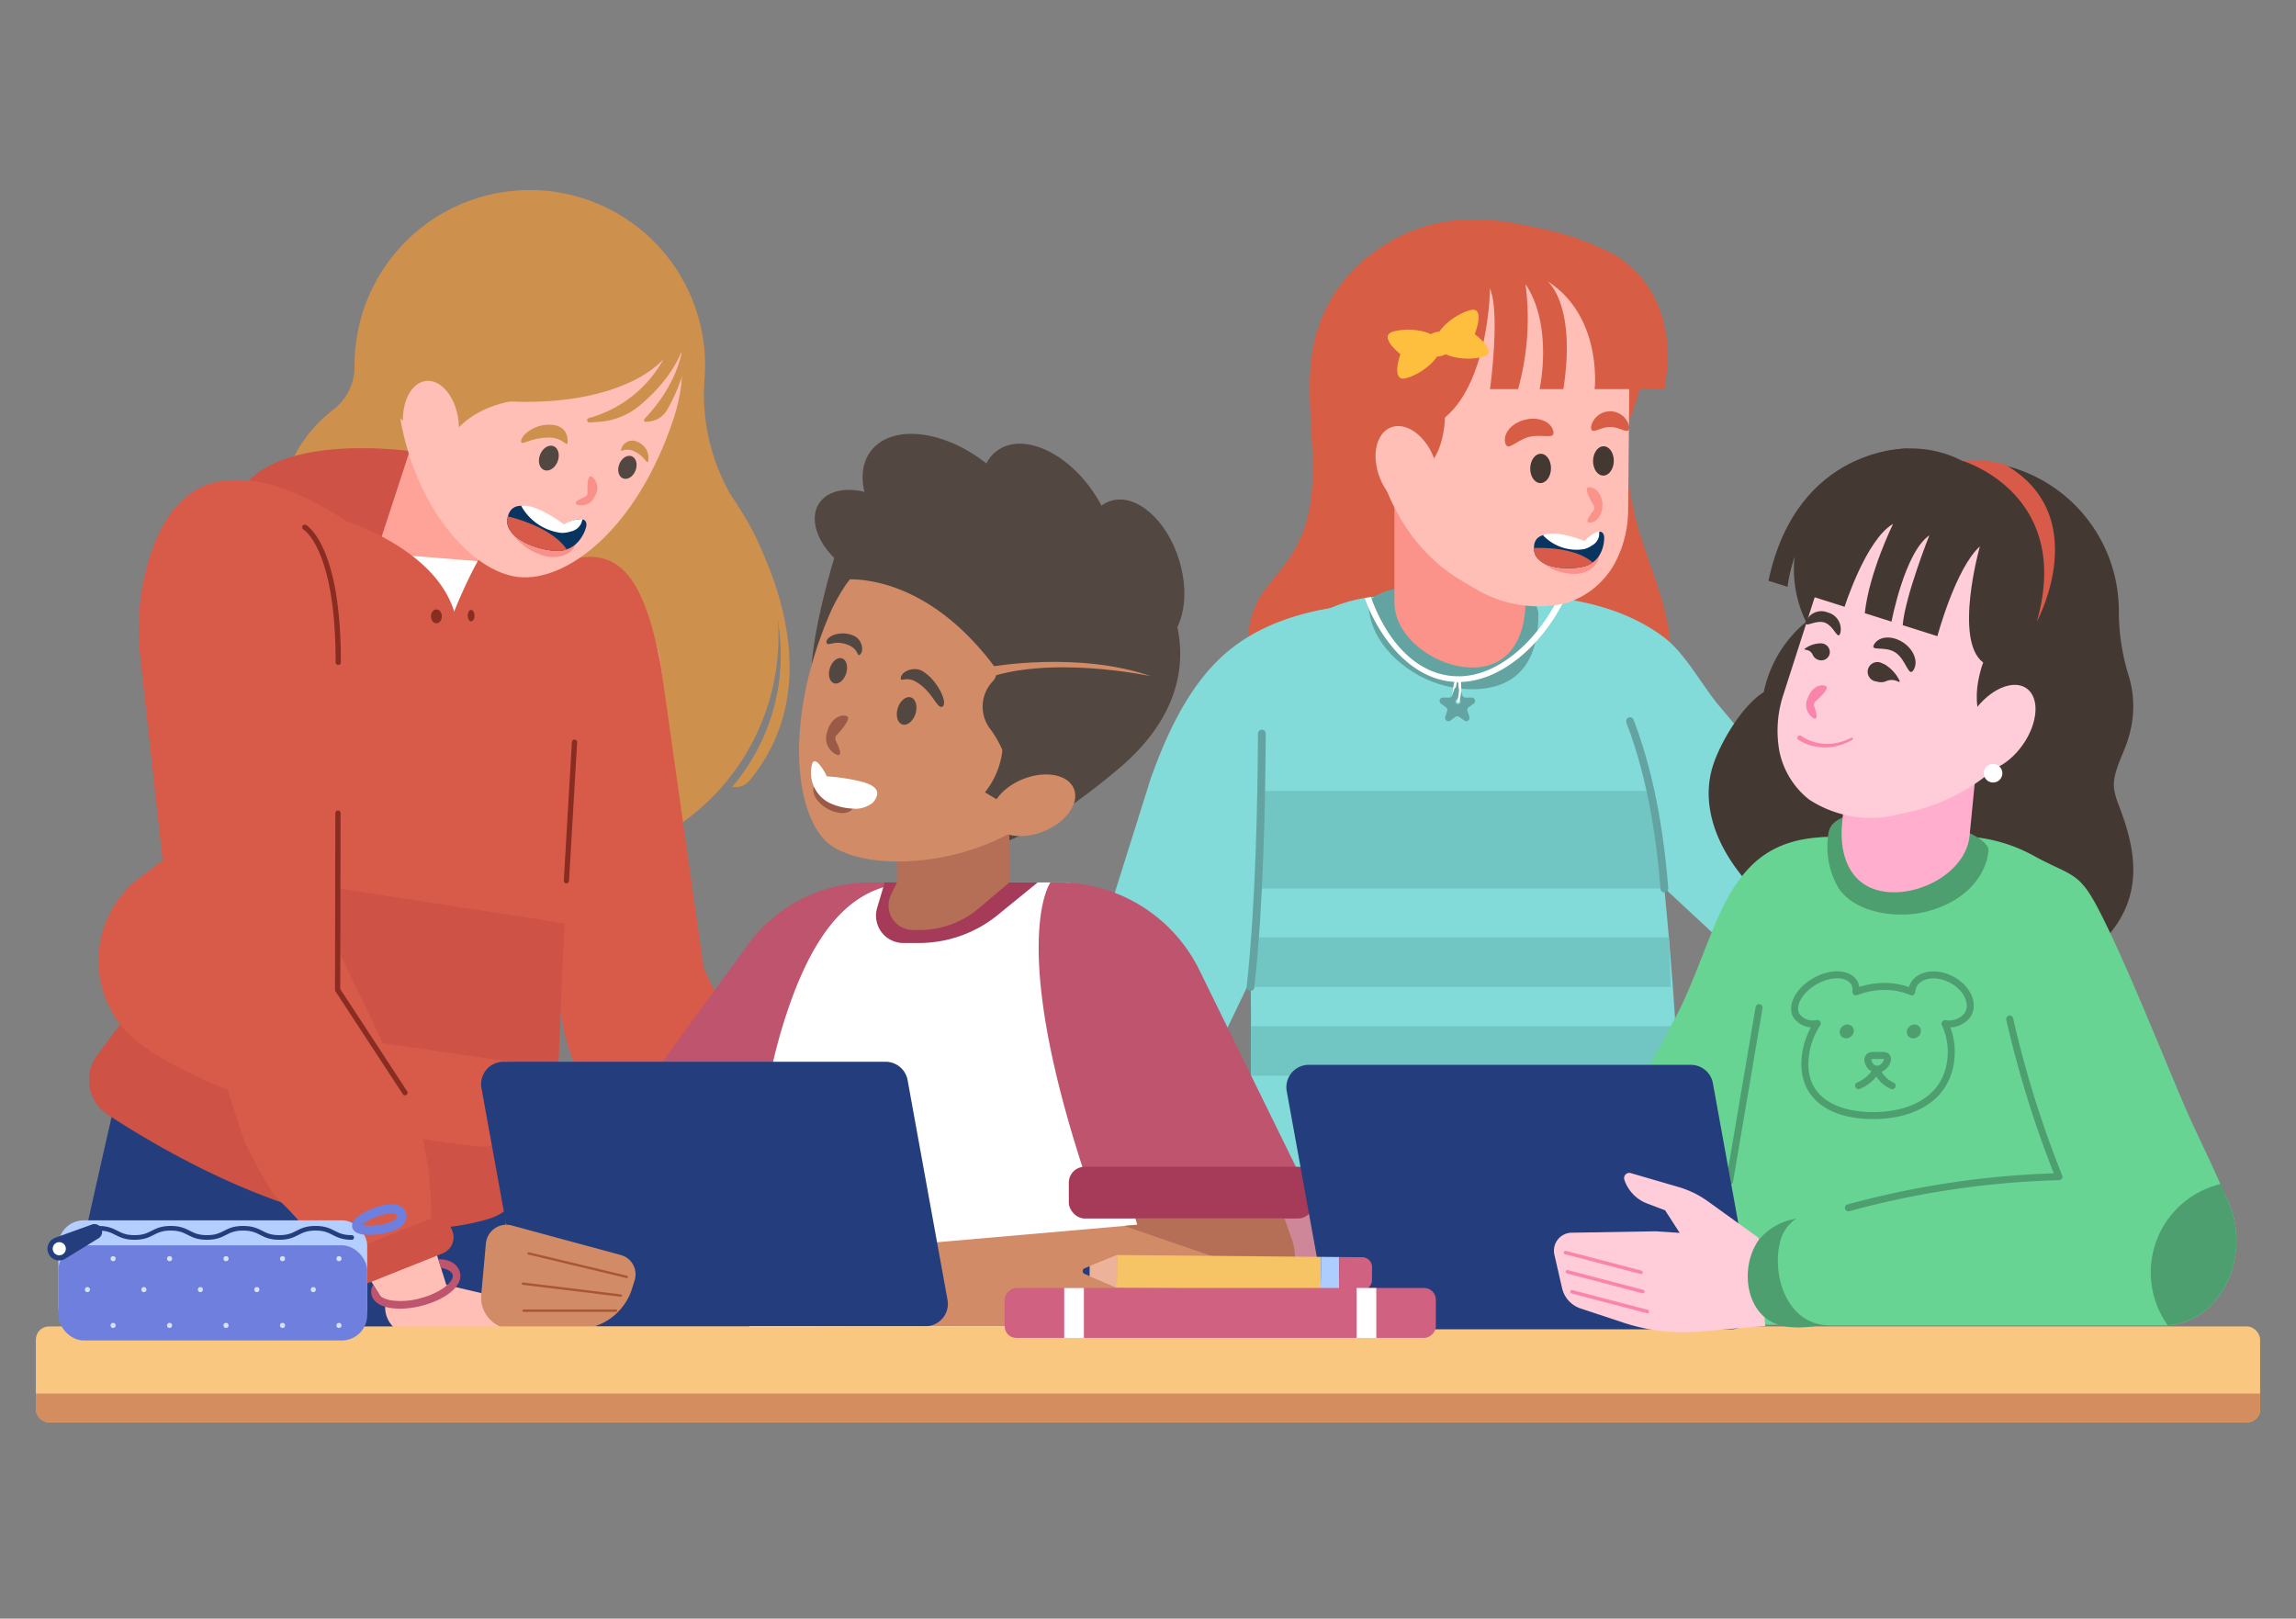 <svg xmlns="http://www.w3.org/2000/svg" width="278" height="196"><rect width="100%" height="100%" fill="#808080" stroke="none"/><defs><clipPath id="a"><path fill="#fff" d="M7521 4420h278v196h-278z" data-name="Rectangle 2215"/></clipPath><clipPath id="b"><rect width="37.399" height="11.521" fill="none" data-name="Rectangle 2117" rx="3.078" transform="translate(1937.52 842.865)"/></clipPath></defs><g clip-path="url(#a)" transform="translate(-7521 -4420)"><g data-name="Group 6267" transform="translate(5590.544 3727.929)"><g data-name="Interactive students"><g data-name="Group 6116"><path fill="#d798a6" d="M2085.728 833.289q-1.926 14.121-3.3 26.624l.508.08a4.344 4.344 0 0 1 3.784-1.509c7.259.435 14.5 1.119 21.723 1.882l1.432-23.905s-23.325-9.205-24.147-3.172Z" data-name="Path 7901"/><path fill="#d798a6" d="M2132.894 859.1q-1.239-12.5-2.938-26.632c-.666-5.492-21.766 3.994-21.766 3.994l.663 21.047c8.011.573 16.023 1.125 24.041 1.591Z" data-name="Path 7902"/><path fill="#ce8699" d="M2097.776 836.532s-5.216 14.7-14.533 14.94c0 0 .932-11.482 2.1-15.358Z" data-name="Path 7903"/><path fill="#d85d45" d="M2096.667 722.709a18.313 18.313 0 0 0-7.159 11.123c-1.79 8.808 2.5 18.315-3.178 26.176-1.112 1.539-2.441 2.923-3.423 4.549a10.849 10.849 0 0 0-.608 9.154c2.227 6.537 8.409 11.164 15.057 13.035s13.735 1.35 20.548.221a28.176 28.176 0 0 0 7.041-1.882c4.867-2.2 7.5-7.561 7.781-12.694.293-5.463-2.029-10.322-3.632-15.4a37.2 37.2 0 0 1-1.272-16.983" data-name="Path 7904"/><path fill="#82dad9" d="m2133.082 836.7-48.93 1.211a2.59 2.59 0 0 1-2.573-2.439c.653-14.9.337-33.628-.5-52.172a17.5 17.5 0 0 1 17.427-19.044h16.519c10.274 0 16.06 8.81 15.151 19.044 2.341 19.472 3.923 37.628 3.676 52.611a.771.771 0 0 1-.77.789Z" data-name="Path 7905"/><path fill="#82dad9" d="M2110.274 763.958c8.26.027 15.675.9 21.493 5.159 2.545 1.864 4.273 5.145 6.492 8l18.187 21.7 22.664 13.062-11.408 6.084-10.095-1.776a36.66 36.66 0 0 1-15.892-7.52l-23.5-21.861Z" data-name="Path 7906"/><path fill="#82dad9" d="M2097.93 765.2c-6.429 0-13.412 1.475-18.4 5.412-4.8 3.791-7.68 9.933-9.756 15.764l-6.015 19.123a58.617 58.617 0 0 0-3.078 19.625c-.955 8.562.348 23 1.812 37.855l13.246-2.287c.857-17.076 4.143-33.247 2.65-42.722l19.87-41.409Z" data-name="Path 7907"/><g data-name="Group 6115"><path fill="#d85d45" d="M2089.67 740.187c.468 3.577 4.326 7.078 5.391 10.6 2.881 9.529 6.4 6.138 11.88 6.3.37.011.741.015 1.112.015 12.789 0 18.624-7.791 21.615-20.519 2.874-12.228-11.6-18.286-21.533-17.907a19.52 19.52 0 0 0-15.61 8.431 18.776 18.776 0 0 0-2.855 13.08Z" data-name="Path 7908"/><path fill="#63a4a2" d="M2096.17 765.339c.139 4.512 4.343 8.223 8.385 9.522 2.944.947 6.939 1.111 9.446-.962 2.161-1.787 2.724-4.753 2.724-7.419 0-5.633-20.655-4.392-20.555-1.141Z" data-name="Path 7909"/><g data-name="Group 6110"><path fill="#fff" d="M2119.933 764.589c-2.612 5.385-7.635 10.068-12.87 10.068-3.5 0-6.8-2.113-9.277-5.949a19.645 19.645 0 0 1-2.091-4.223l.756-.106c1.869 5.22 5.526 9.587 10.612 9.587 4.877 0 9.552-4.4 12.079-9.491Z" data-name="Path 7910"/><path fill="none" stroke="#fff" stroke-linecap="round" stroke-miterlimit="10" stroke-width=".31" d="M2106.482 776.222c0-.833.3-2.075.512-2.075s.406 1.857 0 2.943" data-name="Path 7911"/><path fill="#63a4a2" d="m2107.285 775.54.238.731a.4.4 0 0 0 .376.274h.769a.4.4 0 0 1 .233.716l-.622.453a.4.4 0 0 0-.144.443l.238.731a.4.4 0 0 1-.61.443l-.622-.452a.4.4 0 0 0-.466 0l-.622.452a.4.4 0 0 1-.61-.443l.238-.731a.4.4 0 0 0-.144-.443l-.622-.453a.4.4 0 0 1 .233-.716h.769a.4.4 0 0 0 .377-.274l.237-.731a.4.4 0 0 1 .754 0Z" data-name="Path 7912"/><circle cx=".311" cy=".311" r=".311" fill="#82dad9" data-name="Ellipse 1480" transform="translate(2106.683 776.714)"/><path fill="none" stroke="#fff" stroke-linecap="round" stroke-miterlimit="10" stroke-width=".265" d="M2106.994 774.147a4.391 4.391 0 0 1 0 2.879" data-name="Path 7913"/></g><path fill="#fc938b" d="M2108.758 772.9c-4.381 0-9.465-3.552-9.465-7.934v-15.108h15.868v15.111c0 4.382-2.021 7.931-6.403 7.931Z" data-name="Path 7914"/><path fill="#ffbfb6" d="m2109.049 721.818 3.962.023a14.824 14.824 0 0 1 14.734 15.282l-.155 16.808a13.755 13.755 0 0 1-1.749 6.587l-.039.071a10.307 10.307 0 0 1-5.546 4.469 14.846 14.846 0 0 1-10.712-1.428l-.023-.014-1.945-1.136c-5.819-3.4-9.192-9.177-10.7-15.747l-1.582-6.9c-2.131-9.32 4.197-18.069 13.755-18.015Z" data-name="Path 7915"/><ellipse cx="1.776" cy="1.257" fill="#443833" data-name="Ellipse 1481" rx="1.776" ry="1.257" transform="rotate(-88.834 1440.837 -704.328)"/><ellipse cx="1.776" cy="1.257" fill="#443833" data-name="Ellipse 1482" rx="1.776" ry="1.257" transform="rotate(-88.834 1444.178 -708.664)"/><path fill="#d85d45" d="M2112.708 745.7c.287 1.146 1.3-.326 2.906-.727s3.193.419 2.907-.727-1.821-1.751-3.426-1.349-2.673 1.652-2.387 2.803Z" data-name="Path 7916"/><path fill="#d85d45" d="M2127.735 743.776c0 1.052-1.039 0-2.321 0s-2.322 1.047-2.32 0a2.366 2.366 0 0 1 4.641.007Z" data-name="Path 7917"/><path fill="#fc938b" d="M2124.484 753.179c.024 1.184-.672 2.158-1.555 2.176-.645.013.027-.915.436-1.416a.577.577 0 0 0 .045-.663c-.422-.7-1.245-2.193-.568-2.207.883-.018 1.618.931 1.642 2.11Z" data-name="Path 7918"/><g data-name="Group 6113"><path fill="#fc938b" d="m2117.042 760.065.24.192a5.888 5.888 0 0 0 3.221 1.276l.351.027a3.49 3.49 0 0 0 2.442-.756 2.112 2.112 0 0 0 .749-1.216l.209-.984Z" data-name="Path 7919"/><path fill="#083460" d="M2124.685 757.021c.045.254.049 3.147-2.634 3.688-2.408.486-5.588-.048-5.836-1.934-.5-3.771 5.974-1.1 5.974-1.1s2.211-2.247 2.496-.654Z" data-name="Path 7920"/><g data-name="Group 6111"><path fill="#fff" d="M2122.273 758.563a3.061 3.061 0 0 0 .936-.439 1.663 1.663 0 0 0 .861-1.165c.017-.181.022-.364.025-.547-.712.033-1.821 1.156-1.821 1.156s-3.434-1.417-5-.691a5.6 5.6 0 0 0 4.999 1.686Z" data-name="Path 7921"/></g><g data-name="Group 6112"><path fill="#d85b4a" d="M2116.188 758.429a2.853 2.853 0 0 0 .027.346c.248 1.886 3.428 2.42 5.836 1.934a3.236 3.236 0 0 0 1.257-.53c-2.042-1.758-5.73-1.802-7.12-1.75Z" data-name="Path 7922"/></g></g><path fill="#d85d45" d="M2124.865 722.387s9.494 3.656 7.13 16.8h-8.46s1-8.788-5.723-13.074c0 0 3.551 2.752 1.936 13.074h-2.877s1.695-7.636-1.71-12.719a31.923 31.923 0 0 1-.894 12.719h-3.4s1.256-9.086 0-12.188c0 0-.148 16.912-10.088 17.444l-5.9-.532-2.628-11.224 7.609-11.819 7.239-1.4 5.857-.291a33.151 33.151 0 0 1 11.906 3.21Z" data-name="Path 7923"/><path fill="#d85d45" d="M2105.354 740.65s.939 7.11-3.9 9.289l-5.5-1.847-1.066-6.224 1.509-1.864Z" data-name="Path 7924"/><ellipse cx="3.488" cy="5.223" fill="#ffbfb6" data-name="Ellipse 1483" rx="3.488" ry="5.223" transform="rotate(-21.721 2989.692 -5088.883)"/><g fill="#ffbf3e" data-name="Group 6114"><path d="M2104.821 733.681c.434 1.558-2.111 3.628-4.076 4.176s-.73-2.9-.73-2.9-2.807-2.194-.842-2.742 5.214-.091 5.648 1.466Z" data-name="Path 7925"/><path d="M2104.357 733.811c-.434-1.558 2.111-3.628 4.076-4.176s.583 2.9.583 2.9 2.954 2.194.989 2.742-5.214.091-5.648-1.466Z" data-name="Path 7926"/><ellipse cx="1.875" cy="1.476" data-name="Ellipse 1484" rx="1.875" ry="1.476" transform="rotate(-15.577 3730.049 -7319.167)"/></g></g><path fill="#71c6c4" d="M2131.98 799.669h-49.27l.534-11.825h47.4Z" data-name="Path 7931"/><path fill="#71c6c4" d="M2132.751 811.583h-50.878l.04-6h50.614Z" data-name="Path 7932"/><path fill="#71c6c4" d="M2133.644 822.333h-51.731l.015-6h51.4Z" data-name="Path 7933"/><path fill="none" stroke="#63a4a2" stroke-linecap="round" stroke-linejoin="round" stroke-width=".94" d="M2081.873 811.583c1.113-10.277 1.319-22.611 1.37-30.687" data-name="Path 7934"/><path fill="none" stroke="#63a4a2" stroke-linecap="round" stroke-linejoin="round" stroke-width=".94" d="M2131.98 799.669c-.775-9.786-2.548-16.008-4.164-20.274" data-name="Path 7935"/></g><g data-name="Group 6121"><path fill="#ce904d" d="M2019.88 753.508a24.432 24.432 0 0 1-4.113-15.625 21.67 21.67 0 0 0-.021-3.444 21.221 21.221 0 0 0-42.36 1.859v.037a6.613 6.613 0 0 1-2.534 5.313 16.873 16.873 0 0 0-1.4 25.671 28.381 28.381 0 0 0 .049 4.28 27.662 27.662 0 1 0 50.38-18.091Z" data-name="Path 7936"/><path fill="#ce5245" d="M1995.767 757.37c-.523 6.535-9.237 13.625-19.462 12.806s-18.09-9.238-17.567-15.773 9.238-8.714 19.463-7.9 18.09 4.331 17.566 10.867Z" data-name="Path 7937"/><path fill="#1d3793" d="M1991.262 843.952h-48.532c-3.923 0 .964-3.486 2.628-7.038l8.494-34.7 2.2-41.172 35.471-2.668a7.666 7.666 0 0 1 7.63 8.407l-3.562 36.694Z" data-name="Path 7938"/><path fill="#243d7c" d="m1988.474 855.469 2.093-8.646a45.015 45.015 0 0 0 1.009-5.809l1.712-16.014-26.968 3.23-3.1 27.039c8.413.145 16.836.186 25.254.2Z" data-name="Path 7939"/><path fill="#ffbfb6" d="m1994.606 761.3 1.277-.155a13.1 13.1 0 0 1 14.571 11.4l5.29 42.756a65.428 65.428 0 0 1 6 13.689l4.477 18.736-7.2 2.4-13.959-27.164-9.991-49.918" data-name="Path 7940"/><path fill="#ffbfb6" d="m2019.18 848.315-.1.361a3.2 3.2 0 0 0 3.086 4.054h19.127a3.477 3.477 0 0 0 2.719-1.31.229.229 0 0 0-.127-.367l-18.248-4.276Z" data-name="Path 7941"/><path fill="#243d7c" d="m1960.535 855.217 5.593-16.991-20.378-18.711s-6.592 28.558-7.415 33.654l-.473 2.927c9.317-.516 13.345-1.096 22.673-.879Z" data-name="Path 7942"/><path fill="#ce5245" d="m1951.318 807.626-9.095 12.216a5.03 5.03 0 0 0 1.293 7.216c8.906 5.82 29.631 17.513 46.049 12.628a6.774 6.774 0 0 0 4.852-6.76l-.431-10.618Z" data-name="Path 7943"/><path fill="#ffa399" d="m1988.888 766.88-14.167-3.862 6.109-18.7 8.607 6.665Z" data-name="Path 7944"/><path fill="#d85b4a" d="m1964.383 758.352 37.315 2.99-2.374 29.64-37.316-2.99z" data-name="Rectangle 2101"/><path fill="#d85b4a" d="m1994.606 761.3 1.277-.155c8.375-3.823 12.08-1.338 14.571 11.4l5.184 36.623c1.81 4.3-.1-.49 1.705 3.808 2.118 5.032 5.084 10.321 6.565 15.533 1.318 4.643 1.154 9.324 1.1 14.087l-7.951 3.5-5.893-6.679a44.75 44.75 0 0 1-8-11.782l-1.467-2.972c-4.665-9.451-2.914-10.963-4.373-21.4l-3.864-27.663" data-name="Path 7945"/><path fill="#d85b4a" d="m1963.98 785.75-16.632 12.63a12.586 12.586 0 0 0 .479 20.389c6.886 4.748 18.96 9.509 40.095 12.087a8.982 8.982 0 0 0 10.072-8.509l1.491-33.752Z" data-name="Path 7946"/><path fill="#ce5245" d="m1998.032 821.472-28.513-4.146v-17.978l29.29 4.538Z" data-name="Path 7947"/><g data-name="Group 6117"><path fill="#ffbfb6" d="m1957.524 818.1 20.906 34.067 6.946-1.681-6.995-22.4a82.522 82.522 0 0 0-7.681-15.966l.1-53.27-4.91-1.228a11.072 11.072 0 0 0-13.711 11.737Z" data-name="Path 7948"/><path fill="#ffbfb6" d="m1977.31 849.132-.1.372a3.307 3.307 0 0 0 3.188 4.189h19.759a3.594 3.594 0 0 0 2.81-1.353.238.238 0 0 0-.132-.38l-18.851-4.417Z" data-name="Path 7949"/><path fill="#be546d" d="M1975.66 847.651a1.518 1.518 0 0 0-.2 1.263c.195.772.974 1.313 2.195 1.525a7.874 7.874 0 0 0 1.953.07 11.25 11.25 0 0 0 1.867-.312c3.049-.771 5.062-2.485 4.683-3.987-.2-.811-.876-1.643-2.634-1.661l.326 1.041c.784.148 1.315.457 1.414.846.208.822-1.465 2.223-4.015 2.868a8.558 8.558 0 0 1-3.436.227c-.816-.142-1.432-.48-1.529-.866Z" data-name="Path 7950"/></g><path fill="#fff" d="m1977.108 759.125 11.603.93-.53 6.6-11.602-.93z" data-name="Rectangle 2102"/><path fill="#d85b4a" d="M1971.629 754.933s11.392 3.271 13.818 11.2a58.341 58.341 0 0 1 3.238-6.833l9.557 2.431-16.05 8.713-13.837-9.953Z" data-name="Path 7951"/><path fill="#d85b4a" d="M1982.692 838.978c-.208-6.8-1-10.714-4.65-18.04l-6.7-13.961c.033-17.428 1.024-32.263 1.071-49.691 0-.606.574-1.425.12-1.978a1.748 1.748 0 0 0-.447-.351c-4.469-2.79-9.63-5.495-15.08-4.581-8.17 1.371-10.36 13.983-9.639 20.557l2.016 18.385c.9 8.172 1.837 16.341 2.688 24.518.005.044 2.423-.505 2.436-.464l5.624 17.112c4.348 8.362 3.043 5.338 6.919 9.9l6.764 4.72a.642.642 0 0 0 .313.112.635.635 0 0 0 .3-.05l7.839-3.4a.634.634 0 0 0 .382-.57Z" data-name="Path 7952"/><path fill="none" stroke="#892c22" stroke-linecap="round" stroke-linejoin="round" stroke-width=".634" d="m1971.375 790.525-.041 21.408 8.157 12.455" data-name="Path 7953"/><path fill="none" stroke="#892c22" stroke-linecap="round" stroke-linejoin="round" stroke-width=".634" d="m1999.037 798.725.98-16.78" data-name="Line 221"/><path fill="#ffbfb6" d="M2011.979 742.87c-4.54 13.551-13.047 19.645-18.691 19.08-7.292-.729-16.429-13.342-14.654-29.087 1.4-12.389 13.262-13.915 22.891-11.018 6.675 2.009 14.414 9.204 10.454 21.025Z" data-name="Path 7954"/><path fill="#ce904d" d="M2013.057 730.222c0 6.612-8.427 10.512-18.822 10.512s-18.822-3.9-18.822-10.512 8.427-11.971 18.822-11.971 18.822 5.36 18.822 11.971Z" data-name="Path 7955"/><path fill="#ce904d" d="M1984.23 746.48s1.659-5.147 9.388-6.012l-16.292-5.48-.467 6.345Z" data-name="Path 7956"/><rect width="13.795" height="4.447" fill="#ce5245" data-name="Rectangle 2103" rx="2.105" transform="rotate(-21.718 3185.77 -4716.82)"/><rect width="13.795" height="4.447" fill="#ce5245" data-name="Rectangle 2104" rx="2.105" transform="rotate(-21.718 3211.436 -4827.12)"/><ellipse cx=".661" cy=".843" fill="#892c22" data-name="Ellipse 1485" rx=".661" ry=".843" transform="translate(1982.637 765.862)"/><ellipse cx=".41" cy=".696" fill="#892c22" data-name="Ellipse 1486" rx=".41" ry=".696" transform="translate(1987.091 765.92)"/><path fill="none" stroke="#892c22" stroke-linecap="round" stroke-linejoin="round" stroke-width=".634" d="M1967.36 755.916s4.078 2.29 4.05 16.359" data-name="Path 7957"/><path fill="#ce904d" d="M2018.963 752.051s13.9 19.3 2.8 33.839c-.722.945-1.116 1.487-2.305 1.487h-.315c-.554.189 13.545-12.952-.176-33.984" data-name="Path 7958"/><path fill="#ce904d" d="M2012.606 728.7a14.744 14.744 0 0 1-10.868 14 .269.269 0 0 0 .1.525l1.113-.073a8.577 8.577 0 0 0 4.919-1.944c2.637-2.186 6.366-6.268 5.9-11.609" data-name="Path 7959"/><path fill="#ce904d" d="M2013.192 730.425s1.366 5.977-4.694 12.367a.214.214 0 0 0 .177.363l.471-.058a2.794 2.794 0 0 0 2.077-1.381c1.258-2.184 3.515-7.056 2.505-12.542" data-name="Path 7960"/><ellipse cx="1.556" cy="1.14" fill="#534741" data-name="Ellipse 1487" rx="1.556" ry="1.14" transform="rotate(-68.72 1545.097 -1084.913)"/><ellipse cx="1.442" cy="1.056" fill="#534741" data-name="Ellipse 1488" rx="1.442" ry="1.056" transform="rotate(-68.72 1550.675 -1091.436)"/><g data-name="Group 6120"><path fill="#f9918a" d="m1992.4 756.565.2.273a6.744 6.744 0 0 0 3.086 2.313l.368.136a3.945 3.945 0 0 0 2.832-.04 2.246 2.246 0 0 0 1.15-1.038l.505-.959Z" data-name="Path 7961"/><path fill="#083460" d="M2001.456 755.734c-.024.277-.845 3.29-3.874 3.033-2.719-.231-5.974-1.76-5.7-3.8.544-4.077 6.716.678 6.716.678s3.002-1.657 2.858.089Z" data-name="Path 7962"/><g data-name="Group 6118"><path fill="#fff" d="M1998.432 756.6a3.44 3.44 0 0 0 1.128-.171 1.774 1.774 0 0 0 1.255-.95c.07-.183.127-.372.183-.562a4.692 4.692 0 0 0-2.281.647s-3.275-2.525-5.158-2.248a6.414 6.414 0 0 0 4.873 3.284Z" data-name="Path 7963"/></g><g data-name="Group 6119"><path fill="#d85b4a" d="M1991.952 754.6a2.9 2.9 0 0 0-.071.369c-.273 2.038 2.982 3.567 5.7 3.8a3.626 3.626 0 0 0 1.5-.168c-1.687-2.456-5.626-3.63-7.129-4.001Z" data-name="Path 7964"/></g></g><path fill="#ce904d" d="M1996.952 743.495c1.668 0 2.235.955 2.235 2 0 .973-.413-.436-2.24-.436-2.372 0-3.4 1.086-3.4.436s1.425-2 3.405-2Z" data-name="Path 7965"/><path fill="#ce904d" d="M2007.7 745.612a1.372 1.372 0 0 0-1.994.763c-.315.676.39-.187 1.491.326 1.431.666 1.536 1.655 1.746 1.2a2.064 2.064 0 0 0-1.243-2.289Z" data-name="Path 7966"/><path fill="#f9918a" d="M2002.474 752.139a1.729 1.729 0 0 1-2.161 1.03c-.511-.269.417-.705.955-.92a.516.516 0 0 0 .322-.5c-.028-.729-.025-2.257.511-1.975a1.729 1.729 0 0 1 .373 2.365Z" data-name="Path 7967"/><ellipse cx="3.359" cy="5.242" fill="#ffbfb6" data-name="Ellipse 1489" rx="3.359" ry="5.242" transform="rotate(-6.49 7502.791 -17080.637)"/></g><g data-name="Group 6122"><path fill="#534741" d="M2031.113 760.827c-5.139 18.353-2.187 22.18 8.64 28.585 1.484.878 3.937 14.434 26.14-4.251 13.834-11.642 6.172-25.659-4.656-32.064s-25.996-7.015-30.124 7.73Z" data-name="Path 7968"/><path fill="#d18b66" d="m2021.228 808-21.541 33.586 27.8-.288 12.548-42.115h-2.674a19.164 19.164 0 0 0-16.133 8.817Z" data-name="Path 7969"/><path fill="#be546d" d="M2031.779 824.481h-23.911l13.133-18a18.405 18.405 0 0 1 14.867-7.556h2.166Z" data-name="Path 7970"/><path fill="#fff" d="M2041.587 798.925h17.955c1.157.084 11.3 3.6 11.524 8.181l1.153 23.17v.048l2.112 19.63c.6 5.549 2.64 4.5.777 9.741l-56.018 1.717a41.4 41.4 0 0 1 4.8-14.769l-1.867-16.525 1.789-8.367a66.206 66.206 0 0 1 2.131-7.674c4.317-12.528 9.912-15.152 15.644-15.152Z" data-name="Path 7971"/><path fill="#d18b66" d="m2056.534 804.936 2.059-5.441c6.557 0 15.725 4.723 17.656 12.71l10.714 30.182c1.248 5.164-1.8 10.388-6.039 10.351l-51.515-.081-1.118-8.8 39.892-3.477Z" data-name="Path 7972"/><path fill="#b56f57" d="M2052.667 798.925h-13.613v-16.13h13.613z" data-name="Rectangle 2105"/><path fill="#a53a59" d="M2056.1 798.925h-18.52l-.918 3.076a3.311 3.311 0 0 0 3.173 4.26h1.872a15.14 15.14 0 0 0 9.562-3.4Z" data-name="Path 7973"/><path fill="#b56f57" d="m2052.667 798.925-3.7 3.135a11.1 11.1 0 0 1-7.17 2.627h-.782a2.975 2.975 0 0 1-2.679-4.268l.721-1.494 4.933-3.563Z" data-name="Path 7974"/><path fill="#d18b66" d="M2030.794 766.7c-5.61 13.3-3.958 24.708.266 27.735 6.063 4.345 26.669 2.063 31.685-13.047 3.967-11.951-.757-19.4-9.987-23.637-6.401-2.936-17.069-2.651-21.964 8.949Z" data-name="Path 7975"/><path fill="#be546d" d="M2088.552 835.787h-26.237c-10.018-29.526-4.672-36.862-4.672-36.862h1a18.97 18.97 0 0 1 17.032 10.616Z" data-name="Path 7976"/><path fill="#243d7c" d="M1991.42 820.639h46.262a2.711 2.711 0 0 1 2.667 2.227l4.83 26.6a2.711 2.711 0 0 1-2.667 3.2h-46.262a2.711 2.711 0 0 1-2.667-2.226l-4.83-26.6a2.711 2.711 0 0 1 2.667-3.201Z" data-name="Path 7977"/><path fill="#d18b66" d="m1992.434 840.466 13.186 3.574a2.424 2.424 0 0 1 1.68 3.06l-.316 1.013a6.978 6.978 0 0 1-6.662 4.9h-7.791a3.823 3.823 0 0 1-3.807-4.168l.562-6.191a2.5 2.5 0 0 1 3.148-2.188Z" data-name="Path 7978"/><rect width="29.64" height="6.264" fill="#a53a59" data-name="Rectangle 2106" rx="1.917" transform="rotate(-180 1044.755 419.81)"/><path fill="#534741" d="M2032.254 762.284s9.525-1.542 18.536 10.406a1.435 1.435 0 0 1-.1 1.851l-.05.053a4.448 4.448 0 0 0-.384 5.618 12.665 12.665 0 0 1 2.6 7.771l9.815-.781 6.651-16.53-5.835-8.037-5.413-4.119-6.575-3.89-7.659.237-6.589 2.108Z" data-name="Path 7979"/><path fill="#534741" d="M2051.872 781.368s.011.087.019.246a9.933 9.933 0 0 1-2.181 6.406l4.473 2.646 7.257-9.568Z" data-name="Path 7980"/><ellipse cx="5.314" cy="3.405" fill="#d18b66" data-name="Ellipse 1490" rx="5.314" ry="3.405" transform="rotate(-22.128 3040.71 -4846.042)"/><ellipse cx="1.719" cy="1.126" fill="#534741" data-name="Ellipse 1491" rx="1.719" ry="1.126" transform="rotate(-72.568 1550.185 -998.719)"/><path fill="#534741" d="M2042.15 773.337c-1.053-.624-2.629.045-2.628.882 0 .455.672-.286 1.863.418 2.01 1.189 2.5 3.269 3.148 3.019.78-.303-.487-3.198-2.383-4.319Z" data-name="Path 7981"/><path fill="#534741" d="M2033.894 769.082c.951.443 1.24 1.882.647 2.285-.322.22-.123-.613-1.2-1.115-1.814-.847-2.672.208-2.807-.369-.16-.699 1.649-1.6 3.36-.801Z" data-name="Path 7982"/><ellipse cx="1.585" cy="1.038" fill="#534741" data-name="Ellipse 1492" rx="1.585" ry="1.038" transform="rotate(-72.568 1542.715 -995.625)"/><ellipse cx="1.644" cy="2.708" fill="#9b5948" data-name="Ellipse 1493" rx="1.644" ry="2.708" transform="rotate(-59.391 1705.512 -1383.972)"/><path fill="#fff" d="M2028.816 784.484a4.088 4.088 0 0 0 2.018 4.784 7.325 7.325 0 0 0 2.857.715 3.33 3.33 0 0 0 2.423-.7 2.059 2.059 0 0 0 .481-.732c.537-1.366-1.666-1.8-2.566-2a23.229 23.229 0 0 0-3.342-.461l-.108-.007s-1.279-2.602-1.763-1.599Z" data-name="Path 7983"/><path fill="#9b5948" d="M2030.61 780.712a2.185 2.185 0 0 0 1.214 2.768c.711.164.183-1.019-.152-1.667a.648.648 0 0 1 .1-.743c.629-.675 1.887-2.137 1.142-2.309-.969-.226-2.002.648-2.304 1.951Z" data-name="Path 7984"/><path fill="#d18b66" d="M2050.48 772.8s10.571-1.89 19.329 1.152c0 0-12.667-2.733-20.592.515" data-name="Path 7985"/><ellipse cx="7.288" cy="11.677" fill="#534741" data-name="Ellipse 1494" rx="7.288" ry="11.677" transform="rotate(-52.581 1777.299 -1679.822)"/><ellipse cx="6.644" cy="10.651" fill="#534741" data-name="Ellipse 1495" rx="6.644" ry="10.651" transform="rotate(-34.407 2234.594 -2928.607)"/><ellipse cx="5.754" cy="9.225" fill="#534741" data-name="Ellipse 1496" rx="5.754" ry="9.225" transform="rotate(-17.51 3479.195 -6309.113)"/><ellipse cx="4.742" cy="7.313" fill="#534741" data-name="Ellipse 1497" rx="4.742" ry="7.313" transform="rotate(-56.84 1712.95 -1494.405)"/><path fill="none" stroke="#aa5635" stroke-linecap="round" stroke-linejoin="round" stroke-width=".283" d="m2006.359 846.696-11.893-2.848" data-name="Line 222"/><path fill="none" stroke="#aa5635" stroke-linecap="round" stroke-linejoin="round" stroke-width=".283" d="m2005.633 848.953-11.856-1.444" data-name="Line 223"/><path fill="none" stroke="#aa5635" stroke-linecap="round" stroke-linejoin="round" stroke-width=".283" d="M2005.054 850.779h-11.214" data-name="Line 224"/><path fill="#b56f57" d="m2067.934 839.62.249.758-1.613.14 20.291 6.971a8.917 8.917 0 0 0 .1-5.1l-.982-2.767Z" data-name="Path 7986"/></g><g data-name="Group 6123"><rect width="269.315" height="11.612" fill="#f9c780" data-name="Rectangle 2107" rx="1.589" transform="translate(1934.798 852.689)"/><path fill="#d38d5e" d="M1934.798 860.818h269.315v1.894a1.589 1.589 0 0 1-1.589 1.589h-266.137a1.589 1.589 0 0 1-1.589-1.589v-1.894Z" data-name="Rectangle 2108"/></g><g data-name="Group 6128"><path fill="#443833" d="M2186.624 788.483a6.368 6.368 0 0 1-.191-.885c-.271-2 1.262-4.346 1.764-6.281a12.7 12.7 0 0 0 .059-7.229 26.516 26.516 0 0 1-1.251-8.225 18.155 18.155 0 1 0-36.308.394 14.892 14.892 0 0 0-6.309 8.181q-.229.723-.383 1.449c-2.645 1.655-5.276 6.157-6.149 8.912-2.809 8.861 6.225 19.63 20.178 24.053 8.813 2.794 24.028 3.824 29.307-5.827 2.264-4.14 1.487-8.478-.061-12.691-.226-.614-.48-1.224-.656-1.851Z" data-name="Path 7987"/><path fill="#68d493" d="m2124.653 837.322 18.487-.091 13.523-44.189-3.041.355c-7-.2-10.8 1.825-13.886 7.225-2.256 3.95-4.063 10.515-6.75 15.282l-12.91 24.007c-.453 1.389 3.147-2.891 4.577-2.589Z" data-name="Path 7988"/><path fill="#68d493" d="M2167.525 852.481h-36.668l11.715-46.325a16.1 16.1 0 0 1 16.3-13.331l7.4.3a15.959 15.959 0 0 1 15.55 14.018l3.136 25.636a17.565 17.565 0 0 1-17.433 19.702Z" data-name="Path 7989"/><path fill="#68d493" d="m2194.782 837.322-18.487-.091-13.319-43.522 2.837-.312a19.158 19.158 0 0 1 11.131 2.435c4.22 2.27 5.178 1.809 7.366 5.91 3.274 6.138 7.916 17.914 10.672 24.3 1.967 4.554 4.484 9.156 6.022 13.872.454 1.386-4.792-2.894-6.222-2.592Z" data-name="Path 7990"/><ellipse cx="14.373" cy="13.88" fill="#443833" data-name="Ellipse 1498" rx="14.373" ry="13.88" transform="rotate(-72.412 1598.071 -1079.285)"/><g data-name="Group 6124"><path fill="#4e9f6f" d="M2171.226 795.15c-.539 4.212-4.391 6.734-8.2 7.454-3.221.609-7.881 0-9.931-2.938a9.968 9.968 0 0 1-1.266-6.592c.54-5.481 19.8-1.074 19.397 2.076Z" data-name="Path 7991"/><path fill="#ffaecd" d="M2158.973 800.08c4.263.417 9.546-2.555 9.963-6.818l1.438-14.7-15.437-1.509-1.437 14.7c-.417 4.262 1.211 7.91 5.473 8.327Z" data-name="Path 7992"/><path fill="#ffccd9" d="m2172.8 752.252-3.552-1.2a14.081 14.081 0 0 0-17.878 9.629l-5.023 15.628a13.878 13.878 0 0 0-.457 6.644l.013.078a9.986 9.986 0 0 0 3.591 5.851 13.6 13.6 0 0 0 10.024 1.976l.025-.006 2.089-.454a23.419 23.419 0 0 0 15.071-10.947l3.535-5.912c4.768-7.979 1.129-18.393-7.438-21.287Z" data-name="Path 7993"/><path fill="#f985ac" d="M2149.354 776.568a1.906 1.906 0 0 0 .724 2.5c.574.211.257-.857.045-1.447a.578.578 0 0 1 .163-.628c.592-.517 1.788-1.649 1.186-1.871-.784-.292-1.733.357-2.118 1.446Z" data-name="Path 7994"/><path fill="#f985ac" d="M2148.566 781.19a5.082 5.082 0 0 0 1.388.681 5.472 5.472 0 0 0 1.556.272 5.669 5.669 0 0 0 1.581-.168 6.377 6.377 0 0 0 .769-.236c.252-.093.492-.217.74-.324l.016-.007a.141.141 0 0 1 .185.073.139.139 0 0 1-.067.181c-.251.124-.5.264-.754.374a6.8 6.8 0 0 1-.8.284 6.116 6.116 0 0 1-3.376.041 5.538 5.538 0 0 1-1.593-.7.293.293 0 1 1 .32-.492l.011.007Z" data-name="Path 7995"/><path fill="#443833" d="M2162.149 773.2c-.609.974-.89-1.255-2.2-2.121s-3.16-.043-2.552-1.018 2.167-1.061 3.48-.2 1.881 2.362 1.272 3.339Z" data-name="Path 7996"/><path fill="#443833" d="M2149.131 767.3c-.322.975 1.1-.234 2.252.159s1.582 2.238 1.9 1.263a2.077 2.077 0 0 0-1.5-2.477 2.019 2.019 0 0 0-2.652 1.055Z" data-name="Path 7997"/><path fill="#443833" d="m2160.309 774.62-.111-.054a1.628 1.628 0 0 0-1.348-.018 1.617 1.617 0 0 1-1.166.047 1.179 1.179 0 1 1 .693-2.188 1.753 1.753 0 0 1 .555.3 4.625 4.625 0 0 1 1.539 1.827c.039.075-.063.136-.162.086Z" data-name="Path 7998"/><path fill="#443833" d="M2150.628 771.974a1.1 1.1 0 0 1-.693-.626.969.969 0 0 0-.712-.568 1.989 1.989 0 0 0-.177-.027c-.082-.009-.115-.1-.052-.145a3.381 3.381 0 0 1 1.782-.629 1.138 1.138 0 0 1 .471.043 1.058 1.058 0 0 1 .722 1.309 1.046 1.046 0 0 1-1.341.643Z" data-name="Path 7999"/></g><path fill="#443833" d="m2148.8 763.959 5 1.586s2.576-8.125 5.873-10.042c0 0-2.9 5.894-3.429 10.816l3.236 1.026s1.584-8.384 4.581-10.451c0 0-2.944 7.406-3.226 10.881l4.2 1.33s2.205-8.224 5.144-10.868c0 0-3.208 11.352.4 14.061 0 0-2.756 7.1 2.094 8.934l10.664-1.463.185-16.334-3.49-8.259-8.713-4.922-11.636-1.529-6.648 2.289Z" data-name="Path 8000"/><ellipse cx="5.894" cy="3.581" fill="#ffccd9" data-name="Ellipse 1499" rx="5.894" ry="3.581" transform="rotate(-54.512 1842.943 -1710.84)"/><path fill="#443833" d="M2161.5 746.377s-13.438-.367-16.92 16.022l2.311.732s.928-9.449 9.162-14.476" data-name="Path 8001"/><path fill="#d85b4a" d="M2167.981 747.843s13.52 3.925 9.094 19.51c0 0 6.907-12.742-3.768-18.981a14.392 14.392 0 0 0-5.326-.529Z" data-name="Path 8002"/><path fill="none" stroke="#4e9f6f" stroke-linecap="round" stroke-linejoin="round" stroke-width=".85" d="m2143.445 814.084-3.574 21.034" data-name="Line 225"/><g data-name="Group 6125"><path fill="none" stroke="#4e9f6f" stroke-linecap="round" stroke-linejoin="round" stroke-width=".85" d="M2166.994 810.829c-1.77-1.06-3.889-.909-4.731.336a2.016 2.016 0 0 0-.34 1.008 8.485 8.485 0 0 0-3.3-.654 9.379 9.379 0 0 0-3.451.662 1.788 1.788 0 0 0-.159-1.022c-.621-1.246-2.712-1.4-4.671-.344s-3.042 2.923-2.421 4.169a2.42 2.42 0 0 0 2.569 1.019 9.158 9.158 0 0 0-1.467 4.185c-.426 4.792 3.334 6.966 8.209 6.97s9.022-2.163 9.448-6.955a8.079 8.079 0 0 0-.721-4.181 2.837 2.837 0 0 0 2.712-1.02c.845-1.245.093-3.114-1.677-4.173Z" data-name="Path 8003"/><ellipse cx=".886" cy=".81" fill="#4e9f6f" data-name="Ellipse 1500" rx=".886" ry=".81" transform="rotate(-38.098 2259.329 -2709.086)"/><ellipse cx=".886" cy=".81" fill="#4e9f6f" data-name="Ellipse 1501" rx=".886" ry=".81" transform="rotate(-38.098 2263.4 -2720.85)"/><path fill="none" stroke="#4e9f6f" stroke-linecap="round" stroke-linejoin="round" stroke-width=".85" d="M2158.986 820.411a1.469 1.469 0 0 1-1.289 1.163 1.255 1.255 0 0 1-1.081-1.165c.057-.644.577-.525 1.232-.525s1.195-.117 1.138.527Z" data-name="Path 8004"/><path fill="none" stroke="#4e9f6f" stroke-linecap="round" stroke-linejoin="round" stroke-width=".85" d="M2155.489 823.532a4.391 4.391 0 0 0 2.208-1.958" data-name="Path 8005"/><path fill="none" stroke="#4e9f6f" stroke-linecap="round" stroke-linejoin="round" stroke-width=".85" d="M2159.557 823.536a3.422 3.422 0 0 1-1.86-1.962" data-name="Path 8006"/></g><path fill="#243d7c" d="M2088.924 821.013h46.262a2.711 2.711 0 0 1 2.667 2.226l4.83 26.6a2.711 2.711 0 0 1-2.667 3.2h-46.262a2.712 2.712 0 0 1-2.668-2.226l-4.83-26.6a2.711 2.711 0 0 1 2.668-3.2Z" data-name="Path 8007"/><g data-name="Group 6127"><path fill="#ffccd9" d="m2144.184 852.633-7.938.679a23.2 23.2 0 0 1-9.291-1.1l-5.126-1.7a3.389 3.389 0 0 1-2.235-2.457l-.932-4.052a2.176 2.176 0 0 1 2.085-2.663l10.159-.17 12.49.809Z" data-name="Path 8008"/><path fill="#ffccd9" d="m2143.4 841.974-6.156-4.434a11.643 11.643 0 0 0-3.557-1.735l-5.773-1.682a.634.634 0 0 0-.779.812 4.663 4.663 0 0 0 2.77 2.876l2.166.82 4.578 7.094Z" data-name="Path 8009"/><path fill="none" stroke="#f985ac" stroke-linecap="round" stroke-linejoin="round" stroke-width=".424" d="m2120.784 848.493 9.134 2.392" data-name="Line 226"/><path fill="none" stroke="#f985ac" stroke-linecap="round" stroke-linejoin="round" stroke-width=".424" d="m2120.226 846.072 9.134 2.392" data-name="Line 227"/><path fill="none" stroke="#f985ac" stroke-linecap="round" stroke-linejoin="round" stroke-width=".424" d="m2120.011 843.742 9.134 2.392" data-name="Line 228"/><path fill="#4e9f6f" d="M2148.377 839.583c3.772-.626 7.249.988 7.916 5.008a6.659 6.659 0 0 1-5.51 7.978c-2.285.379-5.117.537-6.911-1.218-2.328-2.277-2.3-6.564-.472-9.124a7.349 7.349 0 0 1 4.977-2.644Z" data-name="Path 8010"/><path fill="#68d493" d="M2145.921 842.786a4.719 4.719 0 0 1 2.486-3.426c1.865-.8 3.887-.706 5.854-1.035l14.833-2.479 15.448-2.581 6.947-1.161c5.191-.721 9.754 4.049 9.754 10.2 0 5.671-3.909 10.268-8.73 10.268h-40.429c-4.524 0-6.591-4.492-6.349-8.5a7.732 7.732 0 0 1 .186-1.286Z" data-name="Path 8011"/><path fill="none" stroke="#4e9f6f" stroke-linecap="round" stroke-linejoin="round" stroke-width=".85" d="M2173.79 815.463a127.559 127.559 0 0 0 5.958 19.092 107.6 107.6 0 0 0-25.487 3.77" data-name="Path 8012"/><g data-name="Group 6126"><path fill="#4e9f6f" d="M2201.243 842.3a11.974 11.974 0 0 0-.235-2.352v-.038l-.016-.042a11.17 11.17 0 0 0-1.055-2.965l-.524-1.474a10.992 10.992 0 0 0-6.491 17.114c4.628-.249 8.321-4.732 8.321-10.243Z" data-name="Path 8013"/></g></g></g></g><circle cx="1.126" cy="1.126" r="1.126" fill="#fff" data-name="Ellipse 1502" transform="translate(2170.652 784.577)"/><g data-name="Group 6130"><path fill="#edb39a" d="m2065.718 844.042-4 1.621a.381.381 0 0 0-.006.646l3.965 1.693Z" data-name="Path 8014"/><g data-name="Group 6129"><path fill="#f6c464" d="m2065.718 844.042 24.686.224-.036 3.96-24.686-.223z" data-name="Rectangle 2109"/><path fill="#243d7c" d="M2061.723 845.663a.381.381 0 0 0-.006.646l.69.294.012-1.222Z" data-name="Path 8015"/><path fill="#edb39a" d="m2065.718 844.042-3.3 1.339-.011 1.223 3.274 1.4Z" data-name="Path 8016"/></g><path fill="#aecdff" d="m2090.404 844.265 2.213.02-.036 3.96-2.213-.02z" data-name="Rectangle 2110"/><path fill="#d16181" d="m2092.617 844.285 2.789.025a1.192 1.192 0 0 1 1.181 1.203l-.014 1.577a1.192 1.192 0 0 1-1.203 1.181l-2.789-.025.036-3.961Z" data-name="Rectangle 2111"/></g><g data-name="Group 6131"><rect width="6.051" height="52.208" fill="#d16181" data-name="Rectangle 2112" rx="1.412" transform="rotate(-90 1453.092 -599.008)"/><path fill="#fff" d="M2059.312 854.085v-6.051h2.382v6.051z" data-name="Rectangle 2113"/><path fill="#fff" d="M2094.715 854.085v-6.051h2.382v6.051z" data-name="Rectangle 2114"/></g><g data-name="Group 6136"><rect width="37.399" height="13.655" fill="#b3ceff" data-name="Rectangle 2115" rx="3.078" transform="translate(1937.52 839.839)"/><rect width="37.399" height="11.521" fill="#6f7fdd" data-name="Rectangle 2116" rx="3.078" transform="translate(1937.52 842.865)"/><g data-name="Group 6132"><path fill="#243d7c" d="M1936.338 843.886a1.415 1.415 0 0 1 .8-1.933l4.437-1.6a.93.93 0 0 1 1.159.48.931.931 0 0 1-.356 1.19l-4.019 2.468a1.414 1.414 0 0 1-2.021-.605Z" data-name="Path 8017"/><circle cx=".797" cy=".797" r=".797" fill="#fff" data-name="Ellipse 1503" transform="translate(1936.834 842.482)"/></g><path fill="none" stroke="#243d7c" stroke-linecap="round" stroke-miterlimit="10" stroke-width=".558" d="M1942.367 840.8c2.19 0 2.19 1.117 4.381 1.117s2.19-1.117 4.381-1.117 2.191 1.117 4.382 1.117 2.192-1.117 4.383-1.117 2.191 1.117 4.383 1.117 2.192-1.117 4.385-1.117 2.192 1.117 4.385 1.117" data-name="Path 8018"/><path fill="none" stroke="#6f7fdd" stroke-linecap="round" stroke-miterlimit="10" stroke-width="1.117" d="M1976.722 838.616c-1.507.4-3.233 1.365-3.077 1.96s2.136.592 3.643.2 1.971-1.033 1.815-1.628-.874-.927-2.381-.532Z" data-name="Path 8019"/><g data-name="Group 6135"><g clip-path="url(#b)" data-name="Group 6134"><g fill="#d6e3fc" data-name="Group 6133"><circle cx=".309" cy=".309" r=".309" data-name="Ellipse 1504" transform="translate(1937.005 836.091)"/><circle cx=".309" cy=".309" r=".309" data-name="Ellipse 1505" transform="translate(1943.842 836.091)"/><circle cx=".309" cy=".309" r=".309" data-name="Ellipse 1506" transform="translate(1950.679 836.091)"/><circle cx=".309" cy=".309" r=".309" data-name="Ellipse 1507" transform="translate(1957.516 836.091)"/><circle cx=".309" cy=".309" r=".309" data-name="Ellipse 1508" transform="translate(1964.353 836.091)"/><circle cx=".309" cy=".309" r=".309" data-name="Ellipse 1509" transform="translate(1971.19 836.091)"/><circle cx=".309" cy=".309" r=".309" data-name="Ellipse 1510" transform="translate(1978.027 836.091)"/><circle cx=".309" cy=".309" r=".309" data-name="Ellipse 1511" transform="translate(1984.864 836.091)"/><circle cx=".309" cy=".309" r=".309" data-name="Ellipse 1512" transform="translate(1933.896 839.837)"/><circle cx=".309" cy=".309" r=".309" data-name="Ellipse 1513" transform="translate(1940.733 839.837)"/><circle cx=".309" cy=".309" r=".309" data-name="Ellipse 1514" transform="translate(1947.57 839.837)"/><circle cx=".309" cy=".309" r=".309" data-name="Ellipse 1515" transform="translate(1954.407 839.837)"/><circle cx=".309" cy=".309" r=".309" data-name="Ellipse 1516" transform="translate(1961.244 839.837)"/><circle cx=".309" cy=".309" r=".309" data-name="Ellipse 1517" transform="translate(1968.081 839.837)"/><circle cx=".309" cy=".309" r=".309" data-name="Ellipse 1518" transform="translate(1974.918 839.837)"/><circle cx=".309" cy=".309" r=".309" data-name="Ellipse 1519" transform="translate(1981.755 839.837)"/><circle cx=".309" cy=".309" r=".309" data-name="Ellipse 1520" transform="translate(1937.005 844.174)"/><circle cx=".309" cy=".309" r=".309" data-name="Ellipse 1521" transform="translate(1943.842 844.174)"/><circle cx=".309" cy=".309" r=".309" data-name="Ellipse 1522" transform="translate(1950.679 844.174)"/><circle cx=".309" cy=".309" r=".309" data-name="Ellipse 1523" transform="translate(1957.516 844.174)"/><circle cx=".309" cy=".309" r=".309" data-name="Ellipse 1524" transform="translate(1964.353 844.174)"/><circle cx=".309" cy=".309" r=".309" data-name="Ellipse 1525" transform="translate(1971.19 844.174)"/><circle cx=".309" cy=".309" r=".309" data-name="Ellipse 1526" transform="translate(1978.027 844.174)"/><circle cx=".309" cy=".309" r=".309" data-name="Ellipse 1527" transform="translate(1984.864 844.174)"/><circle cx=".309" cy=".309" r=".309" data-name="Ellipse 1528" transform="translate(1933.896 847.921)"/><circle cx=".309" cy=".309" r=".309" data-name="Ellipse 1529" transform="translate(1940.733 847.921)"/><circle cx=".309" cy=".309" r=".309" data-name="Ellipse 1530" transform="translate(1947.57 847.921)"/><circle cx=".309" cy=".309" r=".309" data-name="Ellipse 1531" transform="translate(1954.407 847.921)"/><circle cx=".309" cy=".309" r=".309" data-name="Ellipse 1532" transform="translate(1961.244 847.921)"/><circle cx=".309" cy=".309" r=".309" data-name="Ellipse 1533" transform="translate(1968.081 847.921)"/><circle cx=".309" cy=".309" r=".309" data-name="Ellipse 1534" transform="translate(1974.918 847.921)"/><circle cx=".309" cy=".309" r=".309" data-name="Ellipse 1535" transform="translate(1981.755 847.921)"/><circle cx=".309" cy=".309" r=".309" data-name="Ellipse 1536" transform="translate(1937.005 852.258)"/><circle cx=".309" cy=".309" r=".309" data-name="Ellipse 1537" transform="translate(1943.842 852.258)"/><circle cx=".309" cy=".309" r=".309" data-name="Ellipse 1538" transform="translate(1950.679 852.258)"/><circle cx=".309" cy=".309" r=".309" data-name="Ellipse 1539" transform="translate(1957.516 852.258)"/><circle cx=".309" cy=".309" r=".309" data-name="Ellipse 1540" transform="translate(1964.353 852.258)"/><circle cx=".309" cy=".309" r=".309" data-name="Ellipse 1541" transform="translate(1971.19 852.258)"/><circle cx=".309" cy=".309" r=".309" data-name="Ellipse 1542" transform="translate(1978.027 852.258)"/><circle cx=".309" cy=".309" r=".309" data-name="Ellipse 1543" transform="translate(1984.864 852.258)"/><circle cx=".309" cy=".309" r=".309" data-name="Ellipse 1544" transform="translate(1933.896 856.004)"/><circle cx=".309" cy=".309" r=".309" data-name="Ellipse 1545" transform="translate(1940.733 856.004)"/><circle cx=".309" cy=".309" r=".309" data-name="Ellipse 1546" transform="translate(1947.57 856.004)"/><circle cx=".309" cy=".309" r=".309" data-name="Ellipse 1547" transform="translate(1954.407 856.004)"/><circle cx=".309" cy=".309" r=".309" data-name="Ellipse 1548" transform="translate(1961.244 856.004)"/><circle cx=".309" cy=".309" r=".309" data-name="Ellipse 1549" transform="translate(1968.081 856.004)"/><circle cx=".309" cy=".309" r=".309" data-name="Ellipse 1550" transform="translate(1974.918 856.004)"/><circle cx=".309" cy=".309" r=".309" data-name="Ellipse 1551" transform="translate(1981.755 856.004)"/></g></g></g></g></g></g></svg>
